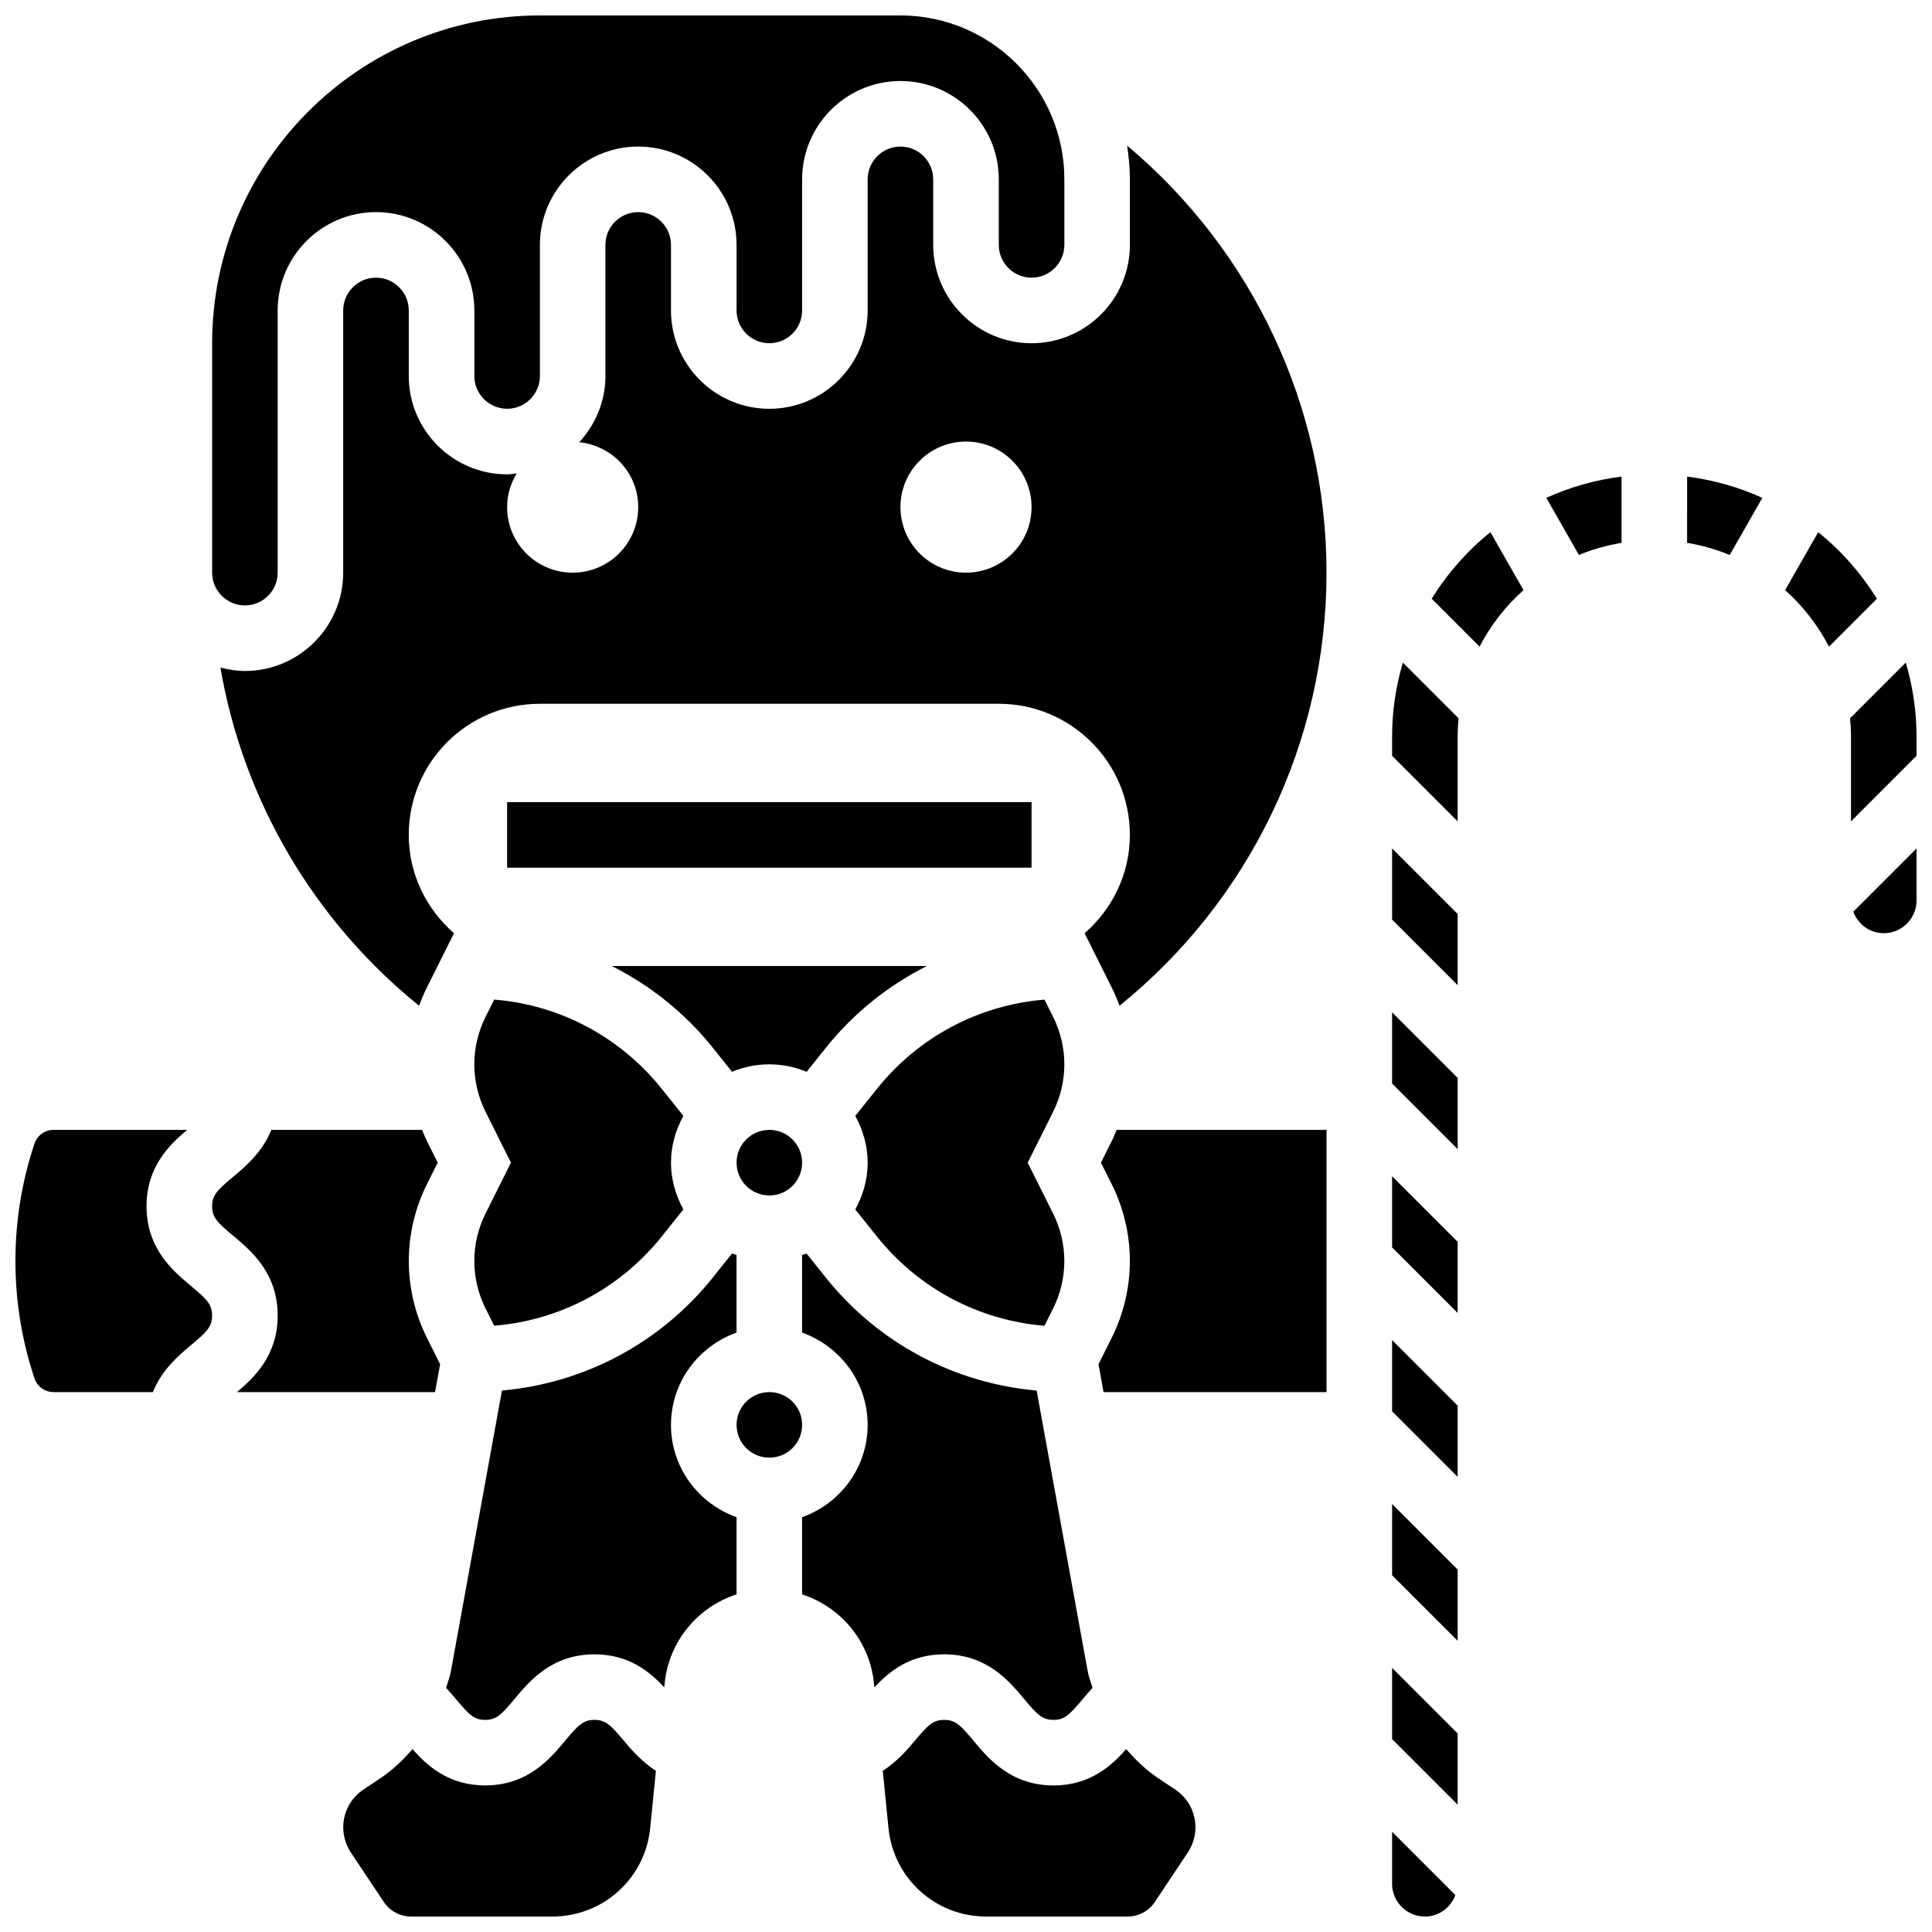 <?xml version="1.0" encoding="UTF-8"?>
<!-- Uploaded to: ICON Repo, www.svgrepo.com, Generator: ICON Repo Mixer Tools -->
<svg width="800px" height="800px" version="1.1" viewBox="144 144 512 512" xmlns="http://www.w3.org/2000/svg">
 <defs>
  <clipPath id="g">
   <path d="m377 599h84v52.902h-84z"/>
  </clipPath>
  <clipPath id="f">
   <path d="m148.09 443h52.906v70h-52.906z"/>
  </clipPath>
  <clipPath id="e">
   <path d="m200 148.09h227v156.91h-227z"/>
  </clipPath>
  <clipPath id="d">
   <path d="m234 599h84v52.902h-84z"/>
  </clipPath>
  <clipPath id="c">
   <path d="m634 319h17.902v43h-17.902z"/>
  </clipPath>
  <clipPath id="b">
   <path d="m635 368h16.902v24h-16.902z"/>
  </clipPath>
  <clipPath id="a">
   <path d="m512 629h18v22.902h-18z"/>
  </clipPath>
 </defs>
 <g clip-path="url(#g)">
  <path d="m455.43 618.23-4.543-3.023c-3.195-2.137-5.941-4.805-8.441-7.672-3.902 4.449-9.609 9.625-19.258 9.625-11.309 0-17.234-7.106-21.16-11.805-3.5-4.211-4.883-5.566-7.809-5.566-2.926 0-4.309 1.355-7.816 5.566-2.102 2.527-4.828 5.559-8.461 7.957l1.512 15.133c1.336 13.379 12.48 23.461 25.926 23.461h37.438c2.91 0 5.613-1.441 7.227-3.867l8.73-13.098c1.32-1.988 2.027-4.297 2.027-6.688 0-4.031-2.008-7.781-5.371-10.023z"/>
 </g>
 <path d="m415.38 594.22c3.5 4.211 4.883 5.566 7.809 5.566 2.789 0 4.09-1.121 7.781-5.559 0.781-0.938 1.668-1.938 2.562-2.926-0.441-1.492-1.016-2.938-1.293-4.473l-13.516-74.312c-21.906-1.965-42-12.594-55.906-29.977l-5.062-6.332c-0.375 0.152-0.801 0.23-1.191 0.371v20.578c10.086 3.598 17.371 13.152 17.371 24.461 0 11.309-7.289 20.863-17.371 24.461v20.449c10.234 3.344 17.93 12.344 19.059 23.637l0.105 1.016c3.883-4.234 9.449-8.766 18.492-8.766 11.309 0 17.234 7.106 21.16 11.805z"/>
 <path d="m438.62 446.4-2.856 5.715 2.859 5.715c3.141 6.289 4.801 13.316 4.801 20.344 0 7.027-1.66 14.055-4.805 20.344l-3.508 7.012 1.348 7.391h59.082v-69.492h-55.645c-0.414 1-0.789 2.008-1.277 2.973z"/>
 <path d="m356.57 452.12c0 4.797-3.891 8.688-8.688 8.688s-8.684-3.891-8.684-8.688c0-4.797 3.887-8.688 8.684-8.688s8.688 3.891 8.688 8.688"/>
 <path d="m376.4 471.69c11.031 13.785 26.988 22.227 44.395 23.652l2.293-4.586c1.945-3.891 2.973-8.234 2.973-12.578s-1.023-8.688-2.973-12.57l-6.738-13.488 6.742-13.488c1.941-3.887 2.969-8.227 2.969-12.57s-1.023-8.688-2.973-12.57l-2.293-4.586c-17.406 1.426-33.363 9.867-44.406 23.66l-5.734 7.168c2.027 3.691 3.285 7.879 3.285 12.387 0 4.508-1.258 8.695-3.285 12.395z"/>
 <path d="m206.8 512.92h52.492l1.348-7.391-3.508-7.012c-3.141-6.289-4.797-13.316-4.797-20.344 0-7.027 1.66-14.055 4.805-20.344l2.856-5.715-2.859-5.715c-0.477-0.965-0.859-1.973-1.27-2.973h-39.957c-2.379 5.906-6.828 9.695-10.137 12.457-4.445 3.691-5.559 4.996-5.559 7.781 0 2.926 1.355 4.301 5.559 7.801 4.711 3.938 11.816 9.852 11.816 21.168 0 10.531-6.141 16.367-10.789 20.285z"/>
 <g clip-path="url(#f)">
  <path d="m194.64 484.82c-4.699-3.926-11.805-9.84-11.805-21.152 0-10.492 6.106-16.32 10.754-20.238h-35.406c-2.293 0-4.324 1.469-5.047 3.641-3.352 10.043-5.047 20.508-5.047 31.105 0 10.598 1.695 21.062 5.047 31.105 0.73 2.172 2.754 3.641 5.047 3.641h26.328c2.379-5.914 6.828-9.711 10.137-12.48 4.203-3.504 5.559-4.875 5.559-7.805 0-2.934-1.355-4.305-5.566-7.816z"/>
 </g>
 <g clip-path="url(#e)">
  <path d="m208.9 304.45c4.785 0 8.688-3.898 8.688-8.688v-69.492c0-14.367 11.691-26.059 26.059-26.059 14.367 0 26.059 11.691 26.059 26.059v17.371c0 4.785 3.898 8.688 8.688 8.688 4.785 0 8.688-3.898 8.688-8.688l-0.004-34.742c0-14.367 11.691-26.059 26.059-26.059 14.367 0 26.059 11.691 26.059 26.059v17.371c0 4.785 3.898 8.688 8.688 8.688 4.785 0 8.688-3.898 8.688-8.688v-34.742c0-14.367 11.691-26.059 26.059-26.059s26.059 11.691 26.059 26.059v17.371c0 4.785 3.898 8.688 8.688 8.688 4.785 0 8.688-3.898 8.688-8.688v-17.371c0-23.949-19.484-43.434-43.434-43.434h-95.551c-47.895 0-86.863 38.969-86.863 86.863v60.805c0 4.785 3.902 8.688 8.688 8.688z"/>
 </g>
 <path d="m321.82 521.61c0-11.309 7.289-20.863 17.371-24.461v-20.578c-0.391-0.141-0.816-0.219-1.199-0.375l-5.055 6.324c-13.914 17.391-34 28.023-55.914 29.984l-13.516 74.312c-0.277 1.539-0.852 2.988-1.293 4.473 0.895 0.992 1.781 1.988 2.562 2.926 3.699 4.449 5.004 5.57 7.793 5.57 2.926 0 4.316-1.355 7.816-5.566 3.918-4.699 9.844-11.805 21.152-11.805 9.043 0 14.609 4.535 18.492 8.758l0.105-1.016c1.129-11.285 8.824-20.293 19.059-23.637v-20.449c-10.086-3.598-17.375-13.152-17.375-24.461z"/>
 <path d="m269.7 478.18c0 4.344 1.023 8.688 2.973 12.57l2.293 4.586c17.406-1.426 33.363-9.867 44.406-23.66l5.734-7.168c-2.027-3.691-3.289-7.879-3.289-12.387 0-4.508 1.258-8.695 3.285-12.395l-5.734-7.176c-11.031-13.785-26.988-22.227-44.395-23.652l-2.293 4.586c-1.957 3.891-2.981 8.234-2.981 12.578s1.023 8.688 2.973 12.57l6.738 13.488-6.742 13.488c-1.945 3.883-2.969 8.227-2.969 12.57z"/>
 <path d="m356.57 521.61c0 4.797-3.891 8.684-8.688 8.684s-8.684-3.887-8.684-8.684c0-4.801 3.887-8.688 8.684-8.688s8.688 3.887 8.688 8.688"/>
 <g clip-path="url(#d)">
  <path d="m309.36 605.35c-3.508-4.211-4.891-5.566-7.816-5.566-2.926 0-4.309 1.355-7.809 5.566-3.926 4.699-9.852 11.805-21.16 11.805-9.641 0-15.348-5.176-19.258-9.617-2.5 2.867-5.238 5.523-8.434 7.66l-4.551 3.039c-3.363 2.231-5.371 5.981-5.371 10.012 0 2.379 0.703 4.699 2.023 6.695l8.73 13.09c1.617 2.426 4.316 3.867 7.227 3.867h37.438c13.445 0 24.602-10.086 25.93-23.461l1.512-15.133c-3.641-2.394-6.359-5.438-8.461-7.957z"/>
 </g>
 <path d="m332.93 421.7 5.062 6.332c3.062-1.258 6.387-1.969 9.887-1.969s6.836 0.711 9.887 1.973l5.055-6.324c7.402-9.25 16.574-16.547 26.805-21.707h-83.504c10.246 5.16 19.418 12.453 26.809 21.695z"/>
 <path d="m591.1 287.86c3.926 0.66 7.715 1.719 11.293 3.215l8.645-15.133c-6.219-2.824-12.906-4.75-19.934-5.637z"/>
 <path d="m512.92 387.71 17.371 17.375v-18.867l-17.371-17.375z"/>
 <path d="m523.41 302.66 12.699 12.699c2.945-5.691 6.898-10.746 11.633-14.977l-8.766-15.348c-6.141 4.934-11.387 10.91-15.566 17.625z"/>
 <path d="m512.92 339.2v5.09l17.371 17.371v-22.461c0-1.633 0.094-3.25 0.242-4.848l-14.758-14.758c-1.832 6.227-2.856 12.793-2.856 19.605z"/>
 <path d="m562.43 291.07c3.578-1.492 7.367-2.547 11.293-3.215v-17.555c-7.027 0.887-13.715 2.812-19.934 5.637z"/>
 <g clip-path="url(#c)">
  <path d="m649.05 319.59-14.758 14.758c0.145 1.598 0.242 3.215 0.242 4.848v22.465l17.371-17.371v-5.094c0-6.812-1.023-13.379-2.856-19.605z"/>
 </g>
 <g clip-path="url(#b)">
  <path d="m643.22 391.31c4.785 0 8.688-3.898 8.688-8.688v-13.777l-16.766 16.766c1.223 3.309 4.352 5.699 8.078 5.699z"/>
 </g>
 <path d="m625.84 285.04-8.773 15.348c4.734 4.231 8.695 9.293 11.633 14.977l12.699-12.699c-4.172-6.715-9.418-12.691-15.559-17.625z"/>
 <path d="m512.92 431.15 17.371 17.371v-18.867l-17.371-17.371z"/>
 <path d="m512.92 604.88 17.371 17.371v-18.863l-17.371-17.375z"/>
 <g clip-path="url(#a)">
  <path d="m512.92 643.22c0 4.793 3.898 8.688 8.688 8.688 3.727 0 6.856-2.391 8.078-5.699l-16.766-16.766z"/>
 </g>
 <path d="m442.7 182.58c0.438 2.93 0.73 5.898 0.73 8.949v17.371c0 14.367-11.691 26.059-26.059 26.059-14.367 0-26.059-11.691-26.059-26.059v-17.371c0-4.785-3.898-8.688-8.688-8.688-4.785 0-8.688 3.898-8.688 8.688v34.746c0 14.367-11.691 26.059-26.059 26.059-14.367 0-26.059-11.691-26.059-26.059v-17.375c0-4.785-3.898-8.688-8.688-8.688-4.785 0-8.688 3.898-8.688 8.688v34.746c0 6.785-2.668 12.906-6.922 17.547 8.758 0.895 15.613 8.207 15.613 17.199 0 9.598-7.773 17.371-17.371 17.371s-17.371-7.773-17.371-17.371c0-3.285 0.965-6.324 2.547-8.945-0.859 0.082-1.676 0.258-2.551 0.258-14.367 0-26.059-11.691-26.059-26.059v-17.375c0-4.785-3.898-8.688-8.688-8.688-4.785 0-8.688 3.898-8.688 8.688v69.492c0 14.367-11.691 26.059-26.059 26.059-2.25 0-4.402-0.375-6.488-0.922 6.055 35.152 24.668 66.996 52.656 89.633 0.598-1.641 1.285-3.258 2.066-4.82l7.191-14.395c-7.285-6.363-11.992-15.621-11.992-26.062 0-19.188 15.559-34.746 34.746-34.746h121.61c19.188 0 34.746 15.559 34.746 34.746 0 10.441-4.707 19.699-11.996 26.066l7.191 14.395c0.781 1.562 1.469 3.18 2.066 4.82 34.543-27.934 54.852-69.891 54.852-114.77 0-44.152-19.734-85.414-52.848-113.18zm-42.699 113.18c-9.598 0-17.371-7.773-17.371-17.371s7.773-17.371 17.371-17.371 17.371 7.773 17.371 17.371-7.773 17.371-17.371 17.371z"/>
 <path d="m512.92 561.45 17.371 17.371v-18.867l-17.371-17.371z"/>
 <path d="m512.92 518.01 17.371 17.371v-18.867l-17.371-17.371z"/>
 <path d="m512.92 474.58 17.371 17.375v-18.867l-17.371-17.371z"/>
 <path d="m278.39 356.57h138.98v17.371h-138.98z"/>
</svg>